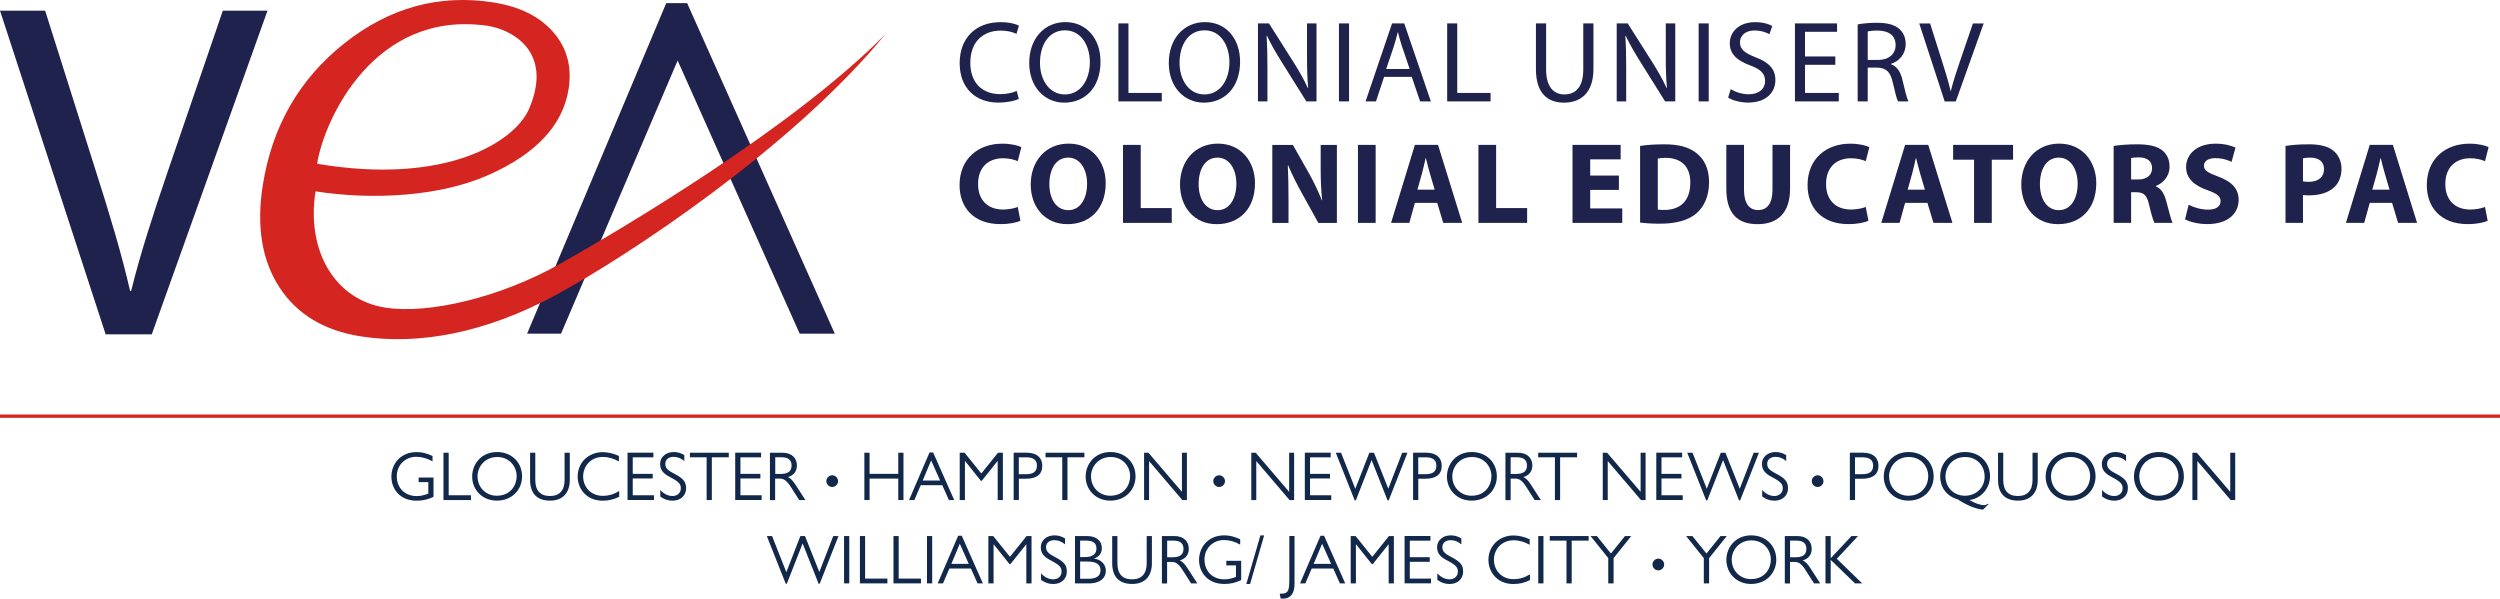 <?xml version="1.0" encoding="UTF-8"?>
<svg xmlns="http://www.w3.org/2000/svg" id="Layer_2" viewBox="0 0 432.05 103.47">
  <defs>
    <style>.cls-1{fill:none;stroke:#d42520;stroke-width:.57px;}.cls-2{fill:#1f224d;}.cls-2,.cls-3,.cls-4{stroke-width:0px;}.cls-3{fill:#12284b;}.cls-4{fill:#d42520;}</style>
  </defs>
  <g id="Layer_1-2">
    <path class="cls-2" d="m176.07,17.09c-.64.32-1.92.64-3.56.64-3.8,0-6.66-2.4-6.66-6.82s2.86-7.08,7.04-7.08c1.68,0,2.74.36,3.2.6l-.42,1.42c-.66-.32-1.6-.56-2.72-.56-3.16,0-5.26,2.02-5.26,5.56,0,3.3,1.9,5.42,5.18,5.42,1.06,0,2.14-.22,2.84-.56l.36,1.38Z"></path>
    <path class="cls-2" d="m190.19,10.64c0,4.64-2.82,7.1-6.26,7.1s-6.06-2.76-6.06-6.84c0-4.28,2.66-7.08,6.26-7.08s6.06,2.82,6.06,6.82Zm-10.46.22c0,2.88,1.56,5.46,4.3,5.46s4.32-2.54,4.32-5.6c0-2.68-1.4-5.48-4.3-5.48s-4.32,2.66-4.32,5.62Z"></path>
    <path class="cls-2" d="m193.28,4.04h1.74v12.02h5.76v1.46h-7.5V4.04Z"></path>
    <path class="cls-2" d="m214.31,10.64c0,4.64-2.82,7.1-6.26,7.1s-6.06-2.76-6.06-6.84c0-4.28,2.66-7.08,6.26-7.08s6.06,2.82,6.06,6.82Zm-10.46.22c0,2.88,1.56,5.46,4.3,5.46s4.32-2.54,4.32-5.6c0-2.68-1.4-5.48-4.3-5.48s-4.32,2.66-4.32,5.62Z"></path>
    <path class="cls-2" d="m217.4,17.53V4.04h1.9l4.32,6.82c1,1.58,1.78,3,2.42,4.38l.04-.02c-.16-1.8-.2-3.44-.2-5.54v-5.64h1.64v13.48h-1.76l-4.28-6.84c-.94-1.5-1.84-3.04-2.52-4.5l-.06.02c.1,1.7.14,3.32.14,5.56v5.76h-1.64Z"></path>
    <path class="cls-2" d="m233.14,4.04v13.48h-1.74V4.04h1.74Z"></path>
    <path class="cls-2" d="m239.2,13.28l-1.4,4.24h-1.8l4.58-13.48h2.1l4.6,13.48h-1.86l-1.44-4.24h-4.78Zm4.42-1.36l-1.32-3.88c-.3-.88-.5-1.68-.7-2.46h-.04c-.2.8-.42,1.62-.68,2.44l-1.32,3.9h4.06Z"></path>
    <path class="cls-2" d="m250.1,4.04h1.74v12.02h5.76v1.46h-7.5V4.04Z"></path>
    <path class="cls-2" d="m267.2,4.04v7.98c0,3.02,1.34,4.3,3.14,4.3,2,0,3.28-1.32,3.28-4.3v-7.98h1.76v7.86c0,4.14-2.18,5.84-5.1,5.84-2.76,0-4.84-1.58-4.84-5.76v-7.94h1.76Z"></path>
    <path class="cls-2" d="m279.4,17.53V4.04h1.9l4.32,6.82c1,1.58,1.78,3,2.42,4.38l.04-.02c-.16-1.8-.2-3.44-.2-5.54v-5.64h1.64v13.48h-1.76l-4.28-6.84c-.94-1.5-1.84-3.04-2.52-4.5l-.06.02c.1,1.7.14,3.32.14,5.56v5.76h-1.64Z"></path>
    <path class="cls-2" d="m295.3,4.04v13.48h-1.74V4.04h1.74Z"></path>
    <path class="cls-2" d="m299.1,15.41c.78.48,1.92.88,3.12.88,1.78,0,2.82-.94,2.82-2.3,0-1.26-.72-1.98-2.54-2.68-2.2-.78-3.56-1.92-3.56-3.82,0-2.1,1.74-3.66,4.36-3.66,1.38,0,2.38.32,2.98.66l-.48,1.42c-.44-.24-1.34-.64-2.56-.64-1.84,0-2.54,1.1-2.54,2.02,0,1.26.82,1.88,2.68,2.6,2.28.88,3.44,1.98,3.44,3.96,0,2.08-1.54,3.88-4.72,3.88-1.3,0-2.72-.38-3.44-.86l.44-1.46Z"></path>
    <path class="cls-2" d="m317.18,11.2h-5.24v4.86h5.84v1.46h-7.58V4.04h7.28v1.46h-5.54v4.26h5.24v1.44Z"></path>
    <path class="cls-2" d="m321.04,4.22c.88-.18,2.14-.28,3.34-.28,1.86,0,3.06.34,3.9,1.1.68.6,1.06,1.52,1.06,2.56,0,1.78-1.12,2.96-2.54,3.44v.06c1.04.36,1.66,1.32,1.98,2.72.44,1.88.76,3.18,1.04,3.7h-1.8c-.22-.38-.52-1.54-.9-3.22-.4-1.86-1.12-2.56-2.7-2.62h-1.64v5.84h-1.74V4.22Zm1.74,6.14h1.78c1.86,0,3.04-1.02,3.04-2.56,0-1.74-1.26-2.5-3.1-2.52-.84,0-1.44.08-1.72.16v4.92Z"></path>
    <path class="cls-2" d="m336.08,17.53l-4.4-13.48h1.88l2.1,6.64c.58,1.82,1.08,3.46,1.44,5.04h.04c.38-1.56.94-3.26,1.54-5.02l2.28-6.66h1.86l-4.82,13.48h-1.92Z"></path>
    <path class="cls-2" d="m176.35,38.15c-.56.28-1.82.58-3.46.58-4.66,0-7.06-2.9-7.06-6.74,0-4.6,3.28-7.16,7.36-7.16,1.58,0,2.78.32,3.32.6l-.62,2.42c-.62-.26-1.48-.5-2.56-.5-2.42,0-4.3,1.46-4.3,4.46,0,2.7,1.6,4.4,4.32,4.4.92,0,1.94-.2,2.54-.44l.46,2.38Z"></path>
    <path class="cls-2" d="m191.09,31.64c0,4.42-2.68,7.1-6.62,7.1s-6.34-3.02-6.34-6.86c0-4.04,2.58-7.06,6.56-7.06s6.4,3.1,6.4,6.82Zm-9.74.18c0,2.64,1.24,4.5,3.28,4.5s3.24-1.96,3.24-4.58c0-2.42-1.16-4.5-3.26-4.5s-3.26,1.96-3.26,4.58Z"></path>
    <path class="cls-2" d="m194.08,25.04h3.06v10.92h5.36v2.56h-8.42v-13.48Z"></path>
    <path class="cls-2" d="m216.89,31.64c0,4.42-2.68,7.1-6.62,7.1s-6.34-3.02-6.34-6.86c0-4.04,2.58-7.06,6.56-7.06s6.4,3.1,6.4,6.82Zm-9.74.18c0,2.64,1.24,4.5,3.28,4.5s3.24-1.96,3.24-4.58c0-2.42-1.16-4.5-3.26-4.5s-3.26,1.96-3.26,4.58Z"></path>
    <path class="cls-2" d="m219.88,38.53v-13.48h3.56l2.8,4.94c.8,1.42,1.6,3.1,2.2,4.62h.06c-.2-1.78-.26-3.6-.26-5.62v-3.94h2.8v13.48h-3.2l-2.88-5.2c-.8-1.44-1.68-3.18-2.34-4.76l-.06.02c.08,1.78.12,3.68.12,5.88v4.06h-2.8Z"></path>
    <path class="cls-2" d="m237.74,25.04v13.48h-3.06v-13.48h3.06Z"></path>
    <path class="cls-2" d="m244.52,35.06l-.96,3.46h-3.16l4.12-13.48h4l4.18,13.48h-3.28l-1.04-3.46h-3.86Zm3.42-2.28l-.84-2.86c-.24-.8-.48-1.8-.68-2.6h-.04c-.2.8-.4,1.82-.62,2.6l-.8,2.86h2.98Z"></path>
    <path class="cls-2" d="m255.5,25.04h3.06v10.92h5.36v2.56h-8.42v-13.48Z"></path>
    <path class="cls-2" d="m279.78,32.82h-4.96v3.2h5.54v2.5h-8.6v-13.48h8.32v2.5h-5.26v2.8h4.96v2.48Z"></path>
    <path class="cls-2" d="m283.44,25.22c1.12-.18,2.58-.28,4.12-.28,2.56,0,4.22.46,5.52,1.44,1.4,1.04,2.28,2.7,2.28,5.08,0,2.58-.94,4.36-2.24,5.46-1.42,1.18-3.58,1.74-6.22,1.74-1.58,0-2.7-.1-3.46-.2v-13.24Zm3.06,11c.26.06.68.06,1.06.06,2.76.02,4.56-1.5,4.56-4.72.02-2.8-1.62-4.28-4.24-4.28-.68,0-1.12.06-1.38.12v8.82Z"></path>
    <path class="cls-2" d="m301.4,25.04v7.76c0,2.32.88,3.5,2.44,3.5s2.48-1.12,2.48-3.5v-7.76h3.04v7.56c0,4.16-2.1,6.14-5.62,6.14s-5.4-1.88-5.4-6.18v-7.52h3.06Z"></path>
    <path class="cls-2" d="m322.9,38.15c-.56.28-1.82.58-3.46.58-4.66,0-7.06-2.9-7.06-6.74,0-4.6,3.28-7.16,7.36-7.16,1.58,0,2.78.32,3.32.6l-.62,2.42c-.62-.26-1.48-.5-2.56-.5-2.42,0-4.3,1.46-4.3,4.46,0,2.7,1.6,4.4,4.32,4.4.92,0,1.94-.2,2.54-.44l.46,2.38Z"></path>
    <path class="cls-2" d="m329.24,35.06l-.96,3.46h-3.16l4.12-13.48h4l4.18,13.48h-3.28l-1.04-3.46h-3.86Zm3.42-2.28l-.84-2.86c-.24-.8-.48-1.8-.68-2.6h-.04c-.2.8-.4,1.82-.62,2.6l-.8,2.86h2.98Z"></path>
    <path class="cls-2" d="m341.16,27.6h-3.62v-2.56h10.36v2.56h-3.68v10.92h-3.06v-10.92Z"></path>
    <path class="cls-2" d="m362.28,31.64c0,4.42-2.68,7.1-6.62,7.1s-6.34-3.02-6.34-6.86c0-4.04,2.58-7.06,6.56-7.06s6.4,3.1,6.4,6.82Zm-9.74.18c0,2.64,1.24,4.5,3.28,4.5s3.24-1.96,3.24-4.58c0-2.42-1.16-4.5-3.26-4.5s-3.26,1.96-3.26,4.58Z"></path>
    <path class="cls-2" d="m365.28,25.22c.98-.16,2.44-.28,4.06-.28,2,0,3.4.3,4.36,1.06.8.64,1.24,1.58,1.24,2.82,0,1.72-1.22,2.9-2.38,3.32v.06c.94.38,1.46,1.28,1.8,2.52.42,1.52.84,3.28,1.1,3.8h-3.12c-.22-.38-.54-1.48-.94-3.14-.36-1.68-.94-2.14-2.18-2.16h-.92v5.3h-3.02v-13.3Zm3.02,5.8h1.2c1.52,0,2.42-.76,2.42-1.94,0-1.24-.84-1.86-2.24-1.88-.74,0-1.16.06-1.38.1v3.72Z"></path>
    <path class="cls-2" d="m378.24,35.39c.82.42,2.08.84,3.38.84,1.4,0,2.14-.58,2.14-1.46s-.64-1.32-2.26-1.9c-2.24-.78-3.7-2.02-3.7-3.98,0-2.3,1.92-4.06,5.1-4.06,1.52,0,2.64.32,3.44.68l-.68,2.46c-.54-.26-1.5-.64-2.82-.64s-1.96.6-1.96,1.3c0,.86.76,1.24,2.5,1.9,2.38.88,3.5,2.12,3.5,4.02,0,2.26-1.74,4.18-5.44,4.18-1.54,0-3.06-.4-3.82-.82l.62-2.52Z"></path>
    <path class="cls-2" d="m394.98,25.22c.94-.16,2.26-.28,4.12-.28s3.22.36,4.12,1.08c.86.68,1.44,1.8,1.44,3.12s-.44,2.44-1.24,3.2c-1.04.98-2.58,1.42-4.38,1.42-.4,0-.76-.02-1.04-.06v4.82h-3.02v-13.3Zm3.02,6.12c.26.06.58.08,1.02.08,1.62,0,2.62-.82,2.62-2.2,0-1.24-.86-1.98-2.38-1.98-.62,0-1.04.06-1.26.12v3.98Z"></path>
    <path class="cls-2" d="m409.54,35.06l-.96,3.46h-3.16l4.12-13.48h4l4.18,13.48h-3.28l-1.04-3.46h-3.86Zm3.42-2.28l-.84-2.86c-.24-.8-.48-1.8-.68-2.6h-.04c-.2.8-.4,1.82-.62,2.6l-.8,2.86h2.98Z"></path>
    <path class="cls-2" d="m429.92,38.15c-.56.28-1.82.58-3.46.58-4.66,0-7.06-2.9-7.06-6.74,0-4.6,3.28-7.16,7.36-7.16,1.58,0,2.78.32,3.32.6l-.62,2.42c-.62-.26-1.48-.5-2.56-.5-2.42,0-4.3,1.46-4.3,4.46,0,2.7,1.6,4.4,4.32,4.4.92,0,1.94-.2,2.54-.44l.46,2.38Z"></path>
    <path class="cls-2" d="m91.09,57.67L115.14.54h3.61l25.52,57.12h-6.07l-21.09-47.2-20.15,47.2h-5.88Z"></path>
    <path class="cls-4" d="m54.53,33.07c-1.61,10.28,3.33,18.73,12.05,20.09,7.56,1.18,19.91-1.77,30.14-7.53,10.23-5.77,40.26-23.45,56.26-39.69-16.07,19.59-44.42,38.25-56.76,44.96-12.34,6.71-23.99,8.78-33.87,7.23-6.33-.99-11.01-3.81-14.05-8.46-3.03-4.65-4-10.51-2.9-17.57,1.59-10.19,6.28-18.39,14.08-24.59C67.28,1.32,75.87-1.05,85.26.42c4.53.71,7.99,2.42,10.35,5.13,2.37,2.71,3.25,5.98,2.66,9.81-.98,6.29-5.64,11.27-13.98,14.94-8.33,3.66-19.91,4.31-29.75,2.77m.25-4.77c22.35,3.77,34.24-3.83,36.67-9.54,4.27-10.05-3.25-13.74-7.28-14.31-19.41-2.76-28.13,16.07-29.38,23.86Z"></path>
    <line class="cls-1" x1="0" y1="71.92" x2="432.05" y2="71.92"></line>
    <path class="cls-2" d="m18.26,57.78L0,1.84h7.8l8.71,27.55c2.41,7.55,4.48,14.36,5.98,20.91h.17c1.58-6.47,3.9-13.53,6.39-20.83L38.51,1.84h7.72l-20,55.94h-7.97Z"></path>
    <path class="cls-3" d="m74.75,79.74c-.9-.53-1.9-.8-2.82-.8-1.9,0-3.36,1.44-3.36,3.36,0,2.01,1.39,3.43,3.43,3.43.68,0,1.18-.11,2.02-.42v-1.99h-1.67v-.79h2.57v3.33c-.94.46-1.85.67-2.91.67-2.93,0-4.37-2.05-4.37-4.15,0-2.33,1.72-4.25,4.33-4.25.94,0,1.7.19,2.78.67v.94Z"></path>
    <path class="cls-3" d="m77.54,78.24v7.35h3.85v.83h-4.75v-8.18h.9Z"></path>
    <path class="cls-3" d="m90.23,82.29c0,2.29-1.68,4.23-4.38,4.23-2.54,0-4.25-1.93-4.25-4.15s1.63-4.25,4.28-4.25,4.34,1.9,4.34,4.16Zm-7.7.05c0,1.93,1.5,3.35,3.33,3.33,2.43,0,3.43-1.88,3.43-3.36,0-1.66-1.22-3.33-3.36-3.33s-3.41,1.69-3.41,3.36Z"></path>
    <path class="cls-3" d="m92.51,78.24v4.71c0,1.81.85,2.77,2.53,2.77s2.53-1,2.53-2.77v-4.71h.9v4.71c0,2.15-1.14,3.57-3.41,3.57s-3.45-1.28-3.45-3.57v-4.71h.9Z"></path>
    <path class="cls-3" d="m106.96,78.78v.97c-.86-.49-1.81-.78-2.77-.78-2.09,0-3.41,1.57-3.41,3.37s1.31,3.35,3.39,3.35c1.02,0,1.97-.29,2.84-.84v1c-.91.47-1.86.68-2.87.68-2.83,0-4.31-2.12-4.31-4.16,0-2.43,1.87-4.23,4.33-4.23.92,0,1.86.23,2.78.65Z"></path>
    <path class="cls-3" d="m112.92,78.24v.8h-3.57v2.85h3.45v.8h-3.45v2.9h3.67v.82h-4.57v-8.18h4.47Z"></path>
    <path class="cls-3" d="m118.26,78.66v1.02c-.56-.48-1.18-.73-1.85-.73-.86,0-1.43.48-1.43,1.19,0,.54.13,1.01,1.49,1.69,1.69.88,2.1,1.46,2.1,2.58,0,1.21-.94,2.12-2.34,2.12-.78,0-1.5-.25-2.12-.72v-1.13c.61.67,1.33,1.04,2.12,1.04s1.43-.52,1.43-1.31c0-.7-.23-1.1-1.81-1.93-1.28-.66-1.77-1.28-1.77-2.33,0-1.16,1-2.03,2.36-2.03.64,0,1.27.18,1.82.53Z"></path>
    <path class="cls-3" d="m125.95,78.24v.79h-2.93v7.39h-.9v-7.39h-2.89v-.79h6.72Z"></path>
    <path class="cls-3" d="m131.53,78.24v.8h-3.57v2.85h3.45v.8h-3.45v2.9h3.67v.82h-4.57v-8.18h4.47Z"></path>
    <path class="cls-3" d="m133.08,78.24h2.15c1.64,0,2.49.95,2.49,2.19,0,1.02-.55,1.72-1.55,2.02.53.28.77.49,1.44,1.52l1.58,2.45h-1.07l-1.44-2.25c-.76-1.2-1.26-1.46-1.96-1.46h-.76v3.72h-.9v-8.18Zm1.74,3.67c1.13,0,1.98-.28,1.98-1.46,0-1.01-.65-1.42-1.69-1.42h-1.13v2.88h.84Z"></path>
    <path class="cls-3" d="m142.81,83.15c0-.28.1-.52.3-.71.2-.2.44-.3.71-.3s.52.1.71.3c.2.2.3.44.3.71s-.1.52-.3.71c-.2.2-.44.3-.71.3s-.52-.1-.71-.3c-.2-.2-.3-.44-.3-.71Z"></path>
    <path class="cls-3" d="m150.28,78.24v3.65h4.96v-3.65h.9v8.18h-.9v-3.71h-4.96v3.71h-.9v-8.18h.9Z"></path>
    <path class="cls-3" d="m161.26,78.19l3.65,8.23h-.92l-1.15-2.57h-3.72l-1.1,2.57h-.92l3.54-8.23h.63Zm-1.8,4.86h3.01l-1.55-3.48-1.46,3.48Z"></path>
    <path class="cls-3" d="m165.85,78.24h.85l2.89,3.59,2.88-3.59h.85v8.18h-.9v-6.75h-.02l-2.73,3.42h-.16l-2.73-3.42h-.02v6.75h-.9v-8.18Z"></path>
    <path class="cls-3" d="m177.5,78.24c1.63,0,2.63.83,2.63,2.25,0,1.52-1.03,2.24-2.78,2.24h-1.27v3.68h-.9v-8.18h2.33Zm-1.43,3.71h1.25c1.38,0,1.88-.54,1.88-1.48s-.55-1.44-1.88-1.44h-1.25v2.91Z"></path>
    <path class="cls-3" d="m187.41,78.24v.79h-2.93v7.39h-.9v-7.39h-2.89v-.79h6.72Z"></path>
    <path class="cls-3" d="m196.25,82.29c0,2.29-1.68,4.23-4.38,4.23-2.54,0-4.25-1.93-4.25-4.15s1.63-4.25,4.28-4.25,4.34,1.9,4.34,4.16Zm-7.7.05c0,1.93,1.5,3.35,3.33,3.33,2.43,0,3.43-1.88,3.43-3.36,0-1.66-1.22-3.33-3.36-3.33s-3.41,1.69-3.41,3.36Z"></path>
    <path class="cls-3" d="m198.47,78.24l5.79,6.76v-6.76h.86v8.18h-.79l-5.75-6.74v6.74h-.86v-8.18h.74Z"></path>
    <path class="cls-3" d="m209.68,83.15c0-.28.1-.52.3-.71.2-.2.44-.3.71-.3s.52.1.71.3c.2.2.3.44.3.71s-.1.52-.3.71c-.2.2-.44.3-.71.3s-.52-.1-.71-.3c-.2-.2-.3-.44-.3-.71Z"></path>
    <path class="cls-3" d="m217,78.24l5.79,6.76v-6.76h.86v8.18h-.79l-5.75-6.74v6.74h-.86v-8.18h.74Z"></path>
    <path class="cls-3" d="m229.97,78.24v.8h-3.57v2.85h3.45v.8h-3.45v2.9h3.67v.82h-4.57v-8.18h4.47Z"></path>
    <path class="cls-3" d="m230.85,78.24h.91l2.46,6.22h.01l2.42-6.22h.8l2.47,6.2h.01l2.4-6.2h.91l-3.25,8.24h-.19l-2.76-6.97-2.73,6.97h-.19l-3.27-8.24Z"></path>
    <path class="cls-3" d="m246.53,78.24c1.63,0,2.63.83,2.63,2.25,0,1.52-1.03,2.24-2.78,2.24h-1.27v3.68h-.9v-8.18h2.33Zm-1.43,3.71h1.25c1.38,0,1.88-.54,1.88-1.48s-.55-1.44-1.88-1.44h-1.25v2.91Z"></path>
    <path class="cls-3" d="m258.69,82.29c0,2.29-1.68,4.23-4.38,4.23-2.54,0-4.25-1.93-4.25-4.15s1.63-4.25,4.28-4.25,4.34,1.9,4.34,4.16Zm-7.7.05c0,1.93,1.5,3.35,3.33,3.33,2.43,0,3.43-1.88,3.43-3.36,0-1.66-1.22-3.33-3.36-3.33s-3.41,1.69-3.41,3.36Z"></path>
    <path class="cls-3" d="m260.17,78.24h2.15c1.64,0,2.5.95,2.5,2.19,0,1.02-.55,1.72-1.55,2.02.53.28.77.49,1.44,1.52l1.58,2.45h-1.07l-1.44-2.25c-.75-1.2-1.26-1.46-1.96-1.46h-.75v3.72h-.9v-8.18Zm1.74,3.67c1.13,0,1.98-.28,1.98-1.46,0-1.01-.65-1.42-1.69-1.42h-1.13v2.88h.84Z"></path>
    <path class="cls-3" d="m272.55,78.24v.79h-2.93v7.39h-.9v-7.39h-2.89v-.79h6.72Z"></path>
    <path class="cls-3" d="m277.74,78.24l5.79,6.76v-6.76h.86v8.18h-.79l-5.75-6.74v6.74h-.86v-8.18h.74Z"></path>
    <path class="cls-3" d="m290.71,78.24v.8h-3.57v2.85h3.45v.8h-3.45v2.9h3.67v.82h-4.57v-8.18h4.47Z"></path>
    <path class="cls-3" d="m291.59,78.24h.91l2.46,6.22h.01l2.42-6.22h.8l2.47,6.2h.01l2.4-6.2h.91l-3.25,8.24h-.19l-2.76-6.97-2.73,6.97h-.19l-3.27-8.24Z"></path>
    <path class="cls-3" d="m308.69,78.66v1.02c-.56-.48-1.18-.73-1.85-.73-.86,0-1.43.48-1.43,1.19,0,.54.13,1.01,1.49,1.69,1.69.88,2.1,1.46,2.1,2.58,0,1.21-.94,2.12-2.34,2.12-.78,0-1.5-.25-2.12-.72v-1.13c.61.67,1.33,1.04,2.12,1.04s1.43-.52,1.43-1.31c0-.7-.23-1.1-1.81-1.93-1.28-.66-1.78-1.28-1.78-2.33,0-1.16,1-2.03,2.36-2.03.64,0,1.27.18,1.82.53Z"></path>
    <path class="cls-3" d="m313.11,83.15c0-.28.1-.52.3-.71.2-.2.44-.3.71-.3s.52.1.71.3c.2.2.3.44.3.71s-.1.52-.3.71c-.2.2-.44.3-.71.3s-.52-.1-.71-.3c-.2-.2-.3-.44-.3-.71Z"></path>
    <path class="cls-3" d="m322.01,78.24c1.63,0,2.63.83,2.63,2.25,0,1.52-1.03,2.24-2.78,2.24h-1.27v3.68h-.9v-8.18h2.33Zm-1.43,3.71h1.25c1.38,0,1.88-.54,1.88-1.48s-.55-1.44-1.88-1.44h-1.25v2.91Z"></path>
    <path class="cls-3" d="m334.18,82.29c0,2.29-1.68,4.23-4.38,4.23-2.54,0-4.25-1.93-4.25-4.15s1.63-4.25,4.28-4.25,4.34,1.9,4.34,4.16Zm-7.7.05c0,1.93,1.5,3.35,3.33,3.33,2.43,0,3.43-1.88,3.43-3.36,0-1.66-1.22-3.33-3.36-3.33s-3.41,1.69-3.41,3.36Z"></path>
    <path class="cls-3" d="m343.68,87.11l-.98.97c-1.34-.13-2.88-.82-4.39-1.79-1.9-.53-3.01-2.1-3.01-3.92,0-2.54,1.91-4.25,4.29-4.25,2.83,0,4.33,2.11,4.33,4.16s-1.45,3.83-3.56,4.14c.9.54,1.89.88,2.53.88.24,0,.47-.1.73-.26l.06.07Zm-.7-4.77c0-1.72-1.2-3.36-3.38-3.36s-3.38,1.7-3.38,3.36c0,1.88,1.43,3.33,3.36,3.33s3.41-1.39,3.41-3.33Z"></path>
    <path class="cls-3" d="m346.2,78.24v4.71c0,1.81.85,2.77,2.53,2.77s2.53-1,2.53-2.77v-4.71h.9v4.71c0,2.15-1.14,3.57-3.41,3.57s-3.45-1.28-3.45-3.57v-4.71h.9Z"></path>
    <path class="cls-3" d="m362.16,82.29c0,2.29-1.68,4.23-4.38,4.23-2.54,0-4.25-1.93-4.25-4.15s1.63-4.25,4.28-4.25,4.34,1.9,4.34,4.16Zm-7.7.05c0,1.93,1.5,3.35,3.33,3.33,2.43,0,3.43-1.88,3.43-3.36,0-1.66-1.22-3.33-3.36-3.33s-3.41,1.69-3.41,3.36Z"></path>
    <path class="cls-3" d="m367.43,78.66v1.02c-.56-.48-1.18-.73-1.85-.73-.86,0-1.43.48-1.43,1.19,0,.54.13,1.01,1.49,1.69,1.69.88,2.1,1.46,2.1,2.58,0,1.21-.94,2.12-2.34,2.12-.78,0-1.5-.25-2.12-.72v-1.13c.61.67,1.33,1.04,2.12,1.04s1.43-.52,1.43-1.31c0-.7-.23-1.1-1.81-1.93-1.28-.66-1.78-1.28-1.78-2.33,0-1.16,1-2.03,2.36-2.03.64,0,1.27.18,1.82.53Z"></path>
    <path class="cls-3" d="m377.42,82.29c0,2.29-1.68,4.23-4.38,4.23-2.54,0-4.25-1.93-4.25-4.15s1.63-4.25,4.28-4.25,4.34,1.9,4.34,4.16Zm-7.7.05c0,1.93,1.5,3.35,3.33,3.33,2.43,0,3.43-1.88,3.43-3.36,0-1.66-1.22-3.33-3.36-3.33s-3.41,1.69-3.41,3.36Z"></path>
    <path class="cls-3" d="m379.64,78.24l5.79,6.76v-6.76h.86v8.18h-.79l-5.75-6.74v6.74h-.86v-8.18h.74Z"></path>
    <path class="cls-3" d="m132.52,92.64h.91l2.46,6.23h.01l2.42-6.23h.8l2.47,6.2h.01l2.4-6.2h.91l-3.25,8.24h-.19l-2.76-6.97-2.73,6.97h-.19l-3.27-8.24Z"></path>
    <path class="cls-3" d="m146.77,92.64v8.18h-.9v-8.18h.9Z"></path>
    <path class="cls-3" d="m149.51,92.64v7.35h3.85v.83h-4.75v-8.18h.9Z"></path>
    <path class="cls-3" d="m155.31,92.64v7.35h3.85v.83h-4.75v-8.18h.9Z"></path>
    <path class="cls-3" d="m161.1,92.64v8.18h-.9v-8.18h.9Z"></path>
    <path class="cls-3" d="m166.21,92.59l3.65,8.23h-.92l-1.15-2.57h-3.72l-1.1,2.57h-.92l3.54-8.23h.63Zm-1.8,4.86h3.01l-1.55-3.48-1.46,3.48Z"></path>
    <path class="cls-3" d="m170.8,92.64h.85l2.89,3.59,2.88-3.59h.85v8.18h-.9v-6.75h-.02l-2.73,3.42h-.16l-2.73-3.42h-.02v6.75h-.9v-8.18Z"></path>
    <path class="cls-3" d="m184.06,93.06v1.02c-.56-.48-1.18-.73-1.85-.73-.86,0-1.43.48-1.43,1.19,0,.54.13,1.01,1.49,1.69,1.69.88,2.1,1.46,2.1,2.58,0,1.21-.94,2.12-2.34,2.12-.78,0-1.5-.25-2.12-.72v-1.13c.61.67,1.33,1.04,2.12,1.04s1.43-.52,1.43-1.31c0-.7-.23-1.1-1.81-1.93-1.28-.66-1.78-1.28-1.78-2.33,0-1.16,1-2.03,2.36-2.03.64,0,1.27.18,1.82.53Z"></path>
    <path class="cls-3" d="m187.89,92.64c1.52,0,2.53.78,2.53,2.09,0,.88-.48,1.5-1.36,1.8,1.27.18,2.05,1.02,2.05,2.1,0,1.51-1.34,2.19-2.84,2.19h-2.49v-8.18h2.11Zm-1.22,3.63h.9c1.34,0,1.92-.62,1.92-1.46,0-.95-.56-1.38-1.78-1.38h-1.04v2.84Zm1.44,3.75c1.31,0,2.08-.44,2.08-1.47,0-.95-.66-1.5-2.21-1.5h-1.31v2.97h1.44Z"></path>
    <path class="cls-3" d="m193.11,92.64v4.71c0,1.81.85,2.77,2.53,2.77s2.53-1,2.53-2.77v-4.71h.9v4.71c0,2.15-1.14,3.57-3.41,3.57s-3.45-1.28-3.45-3.57v-4.71h.9Z"></path>
    <path class="cls-3" d="m200.81,92.64h2.15c1.64,0,2.49.95,2.49,2.2,0,1.02-.55,1.71-1.55,2.01.53.28.77.49,1.44,1.52l1.58,2.45h-1.07l-1.44-2.25c-.75-1.2-1.26-1.46-1.96-1.46h-.75v3.72h-.9v-8.18Zm1.74,3.67c1.13,0,1.98-.28,1.98-1.46,0-1.01-.65-1.42-1.69-1.42h-1.13v2.88h.84Z"></path>
    <path class="cls-3" d="m214.34,94.13c-.9-.53-1.89-.8-2.82-.8-1.9,0-3.36,1.44-3.36,3.36,0,2.02,1.39,3.43,3.43,3.43.68,0,1.17-.11,2.01-.42v-1.99h-1.67v-.79h2.57v3.33c-.94.46-1.85.67-2.91.67-2.93,0-4.37-2.05-4.37-4.15,0-2.33,1.71-4.25,4.33-4.25.94,0,1.7.19,2.78.67v.94Z"></path>
    <path class="cls-3" d="m218.47,92.53l-2.43,8.4h-.65l2.43-8.4h.65Z"></path>
    <path class="cls-3" d="m221.16,102.6h.28c1.33,0,1.38-.74,1.38-2.76v-7.21h.9v8.24c0,1.72-.68,2.59-2.04,2.59-.11,0-.23-.01-.36-.02l-.16-.84Z"></path>
    <path class="cls-3" d="m228.83,92.59l3.65,8.23h-.92l-1.15-2.57h-3.72l-1.1,2.57h-.92l3.54-8.23h.63Zm-1.8,4.86h3.01l-1.55-3.48-1.46,3.48Z"></path>
    <path class="cls-3" d="m233.42,92.64h.85l2.89,3.59,2.88-3.59h.85v8.18h-.9v-6.75h-.02l-2.73,3.42h-.16l-2.73-3.42h-.02v6.75h-.9v-8.18Z"></path>
    <path class="cls-3" d="m247.21,92.64v.8h-3.57v2.85h3.45v.8h-3.45v2.9h3.67v.82h-4.57v-8.18h4.47Z"></path>
    <path class="cls-3" d="m252.55,93.06v1.02c-.56-.48-1.18-.73-1.85-.73-.86,0-1.43.48-1.43,1.19,0,.54.13,1.01,1.49,1.69,1.69.88,2.1,1.46,2.1,2.58,0,1.21-.94,2.12-2.34,2.12-.78,0-1.5-.25-2.12-.72v-1.13c.61.67,1.33,1.04,2.12,1.04s1.43-.52,1.43-1.31c0-.7-.23-1.1-1.81-1.93-1.28-.66-1.78-1.28-1.78-2.33,0-1.16,1-2.03,2.36-2.03.64,0,1.27.18,1.82.53Z"></path>
    <path class="cls-3" d="m264.36,93.18v.97c-.86-.49-1.81-.78-2.77-.78-2.09,0-3.41,1.57-3.41,3.37s1.31,3.35,3.39,3.35c1.02,0,1.97-.29,2.84-.84v1c-.91.47-1.86.68-2.87.68-2.83,0-4.31-2.12-4.31-4.16,0-2.43,1.87-4.23,4.33-4.23.92,0,1.86.23,2.78.65Z"></path>
    <path class="cls-3" d="m266.74,92.64v8.18h-.9v-8.18h.9Z"></path>
    <path class="cls-3" d="m274.55,92.64v.79h-2.93v7.39h-.9v-7.39h-2.89v-.79h6.72Z"></path>
    <path class="cls-3" d="m275.97,92.64l2.43,3.02,2.43-3.02h1.08l-3.05,3.81v4.37h-.92v-4.37l-3.06-3.81h1.08Z"></path>
    <path class="cls-3" d="m285.58,97.55c0-.28.1-.52.3-.71s.44-.3.71-.3.52.1.71.3c.2.2.3.44.3.71s-.1.52-.3.72-.44.3-.71.3-.52-.1-.71-.3c-.2-.2-.3-.44-.3-.72Z"></path>
    <path class="cls-3" d="m292.48,92.64l2.43,3.02,2.43-3.02h1.08l-3.05,3.81v4.37h-.92v-4.37l-3.06-3.81h1.08Z"></path>
    <path class="cls-3" d="m306.98,96.69c0,2.29-1.68,4.23-4.38,4.23-2.54,0-4.25-1.93-4.25-4.15s1.63-4.25,4.28-4.25,4.34,1.89,4.34,4.16Zm-7.7.05c0,1.93,1.5,3.35,3.33,3.34,2.43,0,3.43-1.88,3.43-3.36,0-1.66-1.22-3.33-3.36-3.33s-3.41,1.69-3.41,3.36Z"></path>
    <path class="cls-3" d="m308.46,92.64h2.15c1.64,0,2.49.95,2.49,2.2,0,1.02-.55,1.71-1.55,2.01.53.28.77.49,1.44,1.52l1.58,2.45h-1.07l-1.44-2.25c-.75-1.2-1.26-1.46-1.96-1.46h-.75v3.72h-.9v-8.18Zm1.74,3.67c1.13,0,1.98-.28,1.98-1.46,0-1.01-.65-1.42-1.69-1.42h-1.13v2.88h.84Z"></path>
    <path class="cls-3" d="m316.38,92.64v3.84l3.59-3.84h1.13l-3.66,3.93,4.38,4.25h-1.24l-4.2-4.07v4.07h-.9v-8.18h.9Z"></path>
  </g>
</svg>
